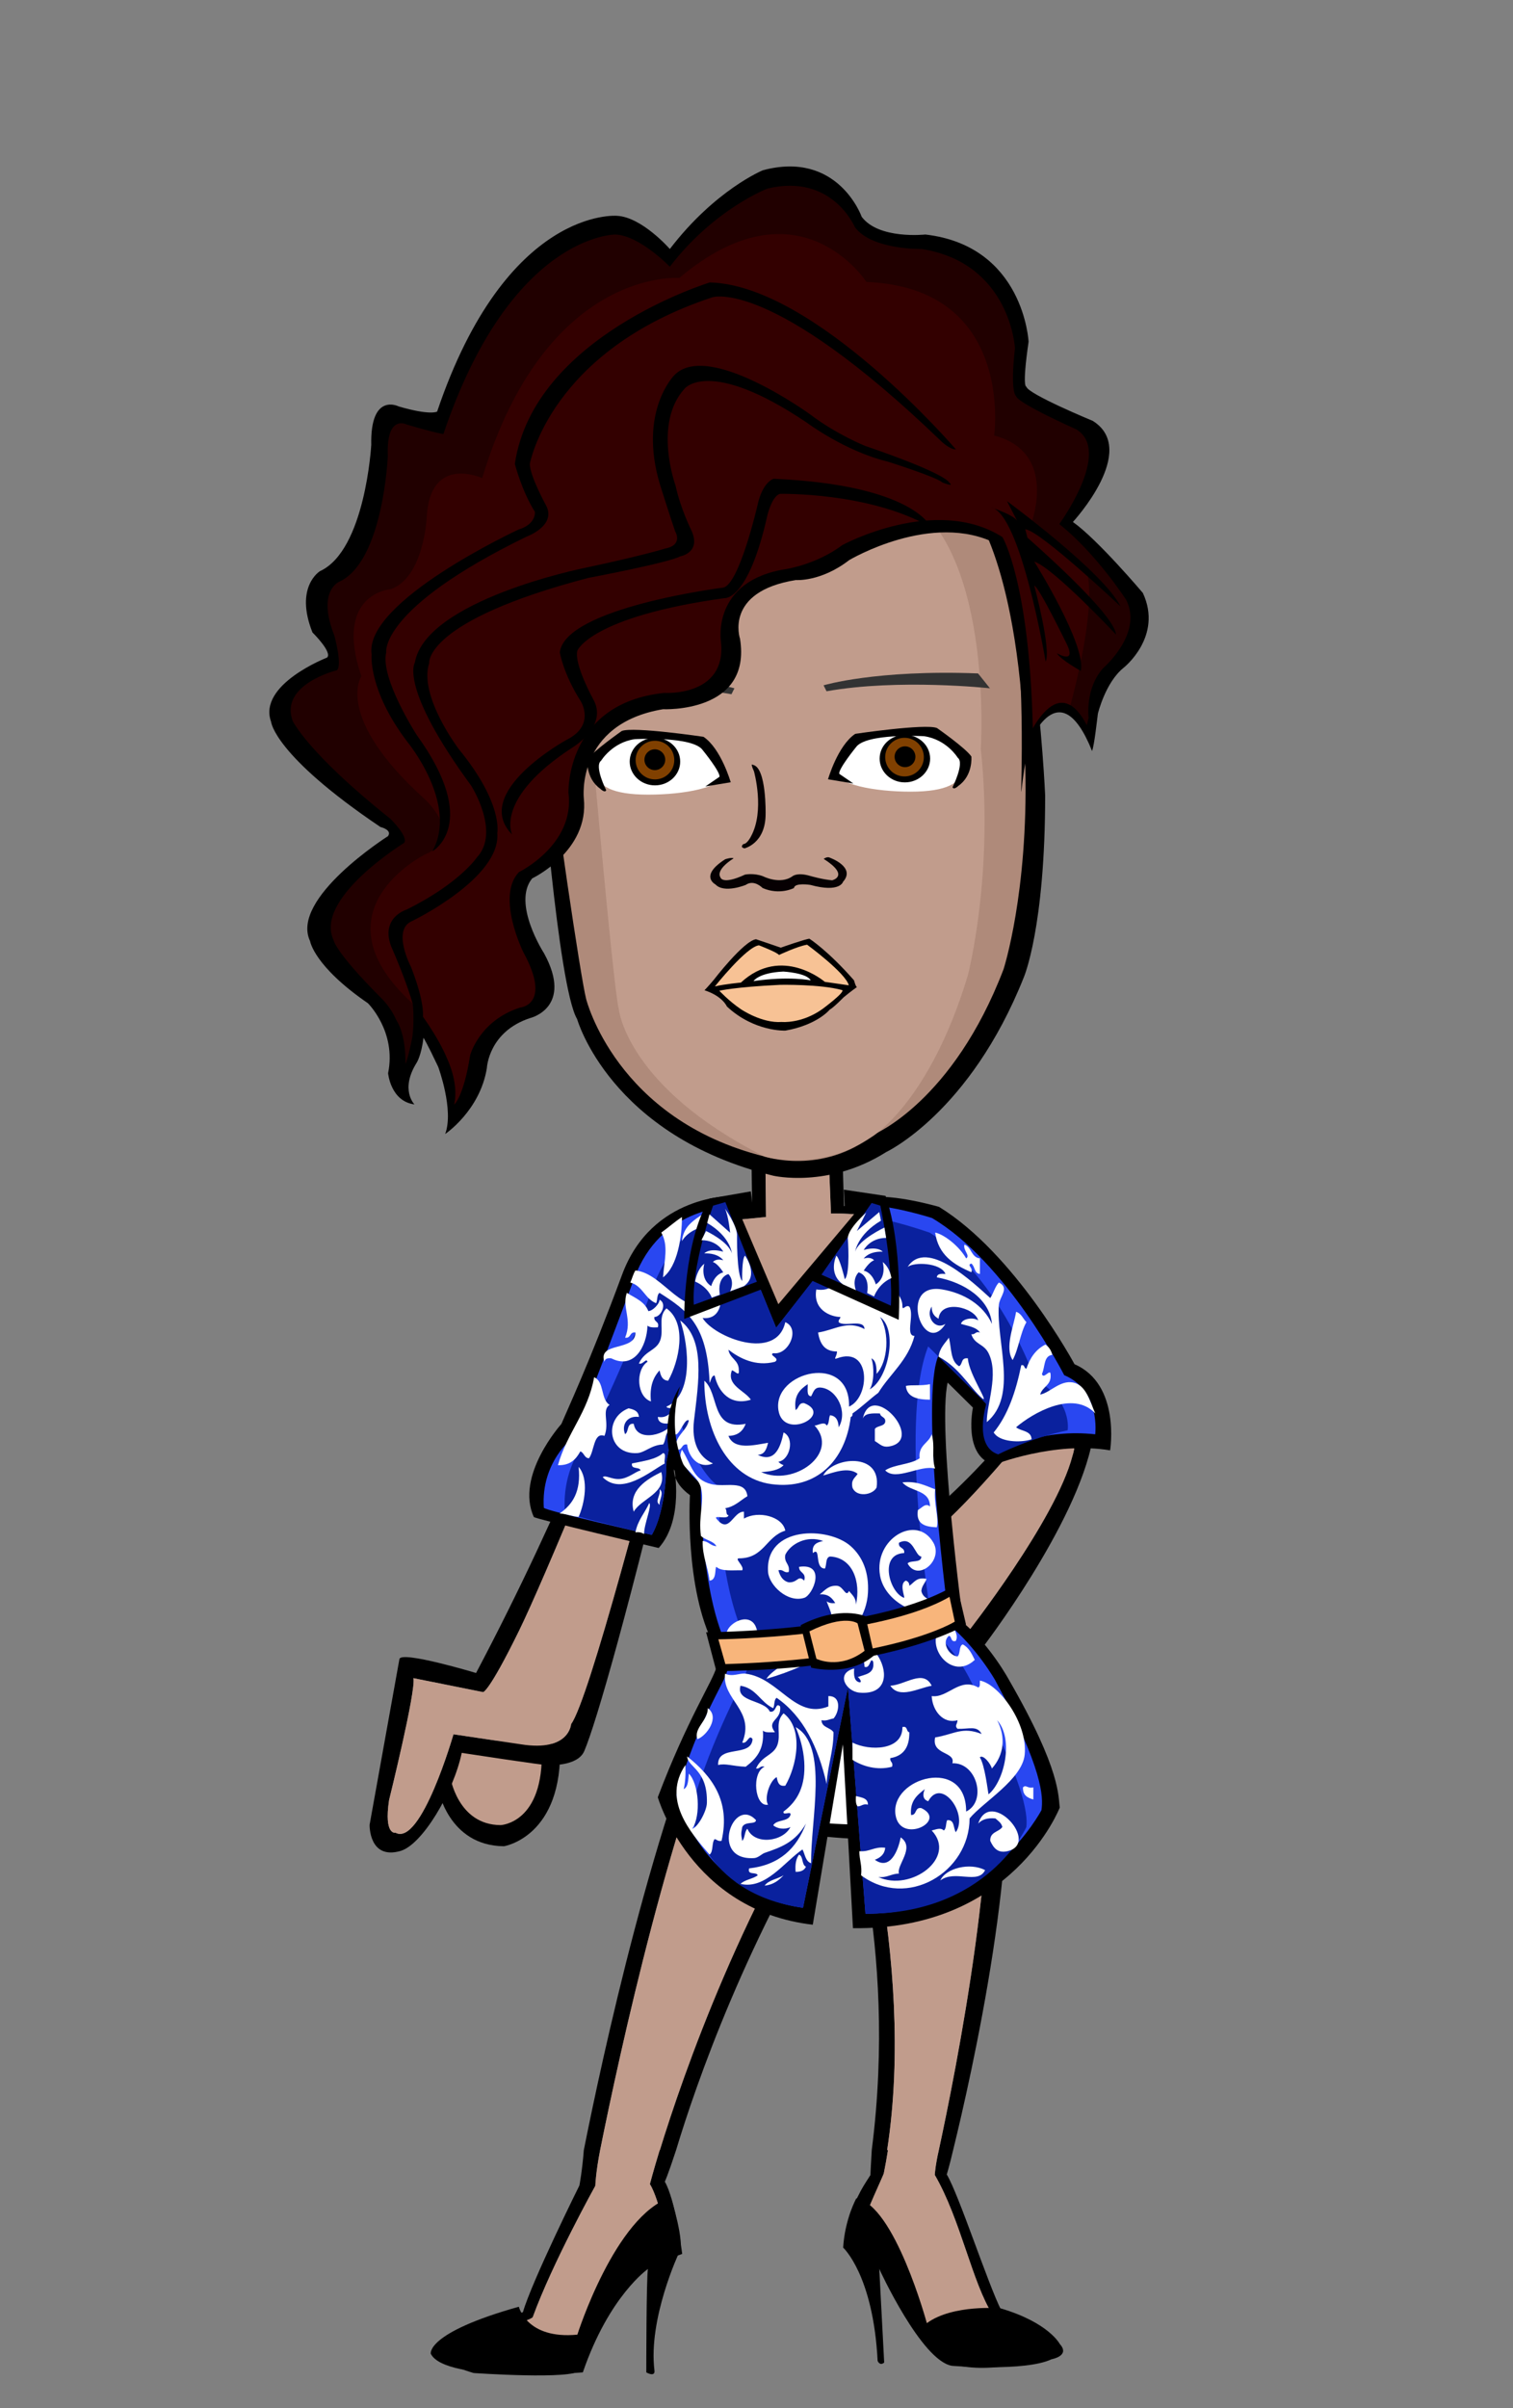 <?xml version="1.0" encoding="utf-8"?><!DOCTYPE svg PUBLIC "-//W3C//DTD SVG 1.1//EN" "http://www.w3.org/Graphics/SVG/1.1/DTD/svg11.dtd"><svg version="1.1" id="Layer_1" xmlns="http://www.w3.org/2000/svg" xmlns:xlink="http://www.w3.org/1999/xlink" x="0px" y="0px"  width="220px" height="350px" viewBox="0 0 220 350" enable-background="new 0 0 220 350" xml:space="preserve"><rect x="0" y="0" width="220" height="350" fill="#808080" stroke="none"/><g xmlns="http://www.w3.org/2000/svg" transform="translate(0, 60)" id="FullBodyTranslator"><g id='palm'><g id="palm">
	<path fill-rule="evenodd" clip-rule="evenodd" d="M66.57,192.689c0,0-1.69,5.681-2.87,7.291c0,0,1.46,8.289,9.579,8.35
		c0,0,8.671-1.35,8.141-14.83L66.57,192.689z"/>
	<path fill-rule="evenodd" clip-rule="evenodd" fill="#C19C8C" d="M67.71,192.32c0,0-1.33,4.57-2.26,5.869c0,0,1.06,7.051,7.35,7.07
		c0,0,6.33-0.24,5.97-11.06L67.71,192.32z"/>
</g></g><g id='held'></g><g id='body'><g id="FemaleBodyOK_naked_x28_nopalm_x29__x2B_High_heel_feet">
	<path fill="none" d="M122.542,199.416c-13.979,22.132-21.378,43.601-24.237,53.084h28.452
		C130.665,222.07,122.542,199.416,122.542,199.416z"/>
	<path fill="none" d="M145.689,149.51l-10.569-16.466c-1.276,3.154-2.117,4.661-2.117,4.661c-0.291,7.927,0.188,17.062,0.654,23.455
		C139.335,156.848,145.689,149.51,145.689,149.51z"/>
	<path d="M149.527,277.312c0,0-3.788-1.237-3.92-1.494c-1.989-3.939-6.168-16.836-7.941-19.782c0,0,0.4-1.293,0.923-3.535
		c2.653-10.828,10.368-44.872,7.073-62.194c0,0-1.099-4.13-4.309-10.188c0.477-0.186,0.954-0.373,1.467-0.599
		c0,0,13.76-17.869,16.039-30.26c0,0-10.279-17.556-19.834-26.366c-1.718-2.146-3.993-4.407-3.993-4.407
		c-5.07-4.051-12.32-3.201-12.32-3.201l-0.34-12.31l-13.17,0.671l0.17,11.969l-6.25,0.851c0,0-4.865,0.628-8.378,8.098l-0.145-0.003
		c0,0-0.151,0.475-0.446,1.353c-0.352,0.872-0.685,1.822-0.991,2.862l0.005,0.006c-3.06,8.711-11.033,29.953-23.946,54.369
		c0,0-10.861-3.271-11.141-2.03l-4.34,24.101c0,0-0.12,5.109,4.48,3.799c3.17-0.899,7.709-8.52,8.92-14.26
		c0,0,12.319,1.881,12.59,1.79c0.09-0.03,4.24,0.22,5.22-2.04c1.713-3.973,6.79-21.622,13.89-51.741
		c0.453,6.996,4.962,10.107,4.962,10.107c0.17,9.1,3.541,22.93,3.541,22.93c0.17,3.38-2.19,6.41-2.19,6.41
		C95.126,203.917,87.526,239.247,84.89,252.5c-0.229,3.012-0.639,5.13-0.639,5.13s-6.903,13.889-8.218,18.426
		c0,0-20.299,5.016-7.164,8.836c0,0,14.628,1.016,15.463-0.418c0.682-1.168,3.165-10.627,9.271-14.483
		c1.951-1.576,3.386-1.517,5.594-2.411c0,0-0.995-7.934-2.53-10.496c0,0,0.382-0.75,1.638-4.583
		c2.859-9.483,10.258-30.952,24.237-53.084c0,0,8.123,22.654,4.215,53.084c-0.079,1.183-0.194,3.625-0.194,3.625
		s-1.061,1.621-1.383,2.25c-1.514,2.959-1.805,3.375-2.055,6.375c0,0-0.688,2.914,5.445,3.903c0,0,4.486,9.882,6.927,13.134
		c1.792,2.389,7.762,3.224,14.688,1.254C150.186,283.041,155.637,280.972,149.527,277.312z M150.186,281.666
		c-3.105,1.074-9.246,1.911-12.061,0.119c-3.939-2.507-8.119-14.567-8.119-14.567c-6.049-0.238-4.697-3.582-4.697-3.582
		c0.553-1.984,3.148-7.505,3.198-7.746c0.23-1.123,0.428-2.255,0.609-3.39h-0.121c4.353-28.102-5.505-59.029-5.505-59.029
		c-15.254,22.277-24.166,48.046-27.541,59.029h-0.03c-0.949,3.116-1.419,4.926-1.419,4.926c1.486,2.464,2.549,8.624,2.549,8.624
		c-9.908,3.287-14.326,17.408-14.326,17.408c-21.254,1.193-15.283-2.148-15.283-2.148c1.91-1.912,9.848-4.037,10.028-4.539
		c2.866-7.879,9.095-19.084,9.095-19.084s0.062-1.918,0.7-5.187c2.772-13.808,10.506-49.531,20.128-70.26c0,0,2.83-4.641,1.67-7.61
		c0,0-2.36-14.18-2.531-22.93c0,0-8.1-3.54-5.739-16.181l-0.208-0.223l-1.172-1.254c-0.164,0.643-0.335,1.311-0.512,2.002
		c-4.603,17.992-13.305,51.143-15.858,54.535c0,0-0.229,4.07-7.29,2.939l-9.811-1.459c0,0-4.699,16.319-8.42,14.31
		c0,0-1.72,0.43-0.949-4.729c0,0,3.97-16.031,3.539-17.74l10.131,2.029c0,0,0.779,0.16,5.21-8.869
		c3.576-7.282,14.998-34.763,19.055-46.584c0.272-0.793,0.511-1.515,0.712-2.155c0.399-1.408,0.881-2.649,1.425-3.72
		c3.089-6.068,7.929-7.062,7.929-7.062l6.81-0.66l-0.12-11.63l9.11-0.25l0.46,11.38c0,0,7.179-0.277,11.586,2.159
		c1.011,0.559,1.876,1.26,2.475,2.141c0,0,1.859,1.8,3.086,3.516c0.717,0.732,1.422,1.484,2.114,2.251
		c9.281,10.275,16.239,23.063,16.239,23.063c-0.071,0.831-0.201,1.506-0.377,2.047c-2.449,9.423-15.323,25.773-15.323,25.773
		c-0.219,0.121-0.424,0.223-0.636,0.333c-1.504-2.595-3.357-5.445-5.642-8.427c0,0-0.213-2.024-0.476-5.235
		c4.463-2.409,14.354-14.491,14.354-14.491l-12.086-17.976l-1.385-2.061c-0.354,0.287-0.72,0.76-1.076,1.334
		c-1.316,2.122-2.504,5.552-2.504,5.552c-0.321,8.592,0.117,19.501,0.472,26.207c0.072,1.364,0.141,2.555,0.198,3.516
		c0.101,1.665,0.17,2.648,0.17,2.648c2.469,3.683,4.45,7.012,6.012,9.856c0.439,0.801,0.837,1.551,1.211,2.271
		c2.589,4.983,3.658,7.991,3.658,7.991c3.204,16.748-3.986,52.534-6.392,63.65c-0.524,2.286-0.587,3.603-0.587,3.603
		c3.758,6.459,5.43,15.654,8.413,20.311c0.396,0.619,4.657,2.148,4.657,2.148C151.857,281.108,150.186,281.666,150.186,281.666z
		 M133.003,137.705c0,0,0.841-1.507,2.117-4.661l10.569,16.466c0,0-6.354,7.338-12.032,11.65
		C133.191,154.768,132.712,145.632,133.003,137.705z"/>
	<path fill="#C19C8C" d="M133.877,164.001c0.263,3.211,0.476,5.235,0.476,5.235c2.284,2.981,4.138,5.832,5.642,8.427
		c0.212-0.11,0.417-0.212,0.636-0.333c0,0,12.874-16.351,15.323-25.773c0.176-0.541,0.306-1.216,0.377-2.047
		c0,0-6.958-12.788-16.239-23.063c-0.692-0.767-1.397-1.519-2.114-2.251c-1.227-1.716-3.086-3.516-3.086-3.516
		c-0.599-0.881-1.464-1.582-2.475-2.141c-4.407-2.437-11.586-2.159-11.586-2.159L120.37,105l-9.11,0.25l0.12,11.63l-6.81,0.66
		c0,0-4.84,0.993-7.929,7.062c-0.544,1.07-1.025,2.312-1.425,3.72c-0.201,0.641-0.439,1.362-0.712,2.155
		c-4.057,11.821-15.479,39.302-19.055,46.584c-4.431,9.029-5.21,8.869-5.21,8.869L60.109,183.9c0.431,1.709-3.539,17.74-3.539,17.74
		c-0.771,5.159,0.949,4.729,0.949,4.729c3.721,2.01,8.42-14.31,8.42-14.31l9.811,1.459c7.061,1.131,7.29-2.939,7.29-2.939
		c2.554-3.393,11.256-36.543,15.858-54.535c0.177-0.691,0.348-1.359,0.512-2.002l1.172,1.254l0.208,0.223
		c-2.36,12.641,5.739,16.181,5.739,16.181c0.171,8.75,2.531,22.93,2.531,22.93c1.16,2.97-1.67,7.61-1.67,7.61
		c-9.622,20.729-17.355,56.452-20.128,70.26c-0.639,3.269-0.7,5.187-0.7,5.187s-6.229,11.205-9.095,19.084
		c-0.181,0.502-8.118,2.627-10.028,4.539c0,0-5.971,3.342,15.283,2.148c0,0,4.418-14.121,14.326-17.408c0,0-1.062-6.16-2.549-8.624
		c0,0,0.47-1.81,1.419-4.926h0.03c3.375-10.983,12.287-36.752,27.541-59.029c0,0,9.857,30.928,5.505,59.029h0.121
		c-0.182,1.135-0.379,2.267-0.609,3.39c-0.05,0.241-2.646,5.762-3.198,7.746c0,0-1.352,3.344,4.697,3.582
		c0,0,4.18,12.061,8.119,14.567c2.814,1.792,8.955,0.955,12.061-0.119c0,0,1.672-0.558-1.193-3.104c0,0-4.262-1.529-4.657-2.148
		c-2.983-4.656-4.655-13.852-8.413-20.311c0,0,0.062-1.316,0.587-3.603c2.405-11.116,9.596-46.902,6.392-63.65
		c0,0-1.069-3.008-3.658-7.991c-0.374-0.721-0.771-1.471-1.211-2.271c-1.562-2.845-3.543-6.174-6.012-9.856
		c0,0-0.069-0.983-0.17-2.648c-0.058-0.961-0.126-2.151-0.198-3.516c-0.354-6.706-0.793-17.615-0.472-26.207
		c0,0,1.188-3.43,2.504-5.552c0.356-0.574,0.722-1.047,1.076-1.334l1.385,2.061l12.086,17.976
		C148.23,149.51,138.34,161.592,133.877,164.001z"/>
</g></g><g id='underwear'><g id="Underwear_default">
	<path fill="#EEEEEC" stroke="#000000" d="M105.417,183.496c0,0,12.452,0.863,16.935,0.71c6.398,0.014,19.088-2.3,19.088-2.3
		l1.151,2.089l-18.485,13.107l-3.193,0.168l-16.025-11.884L105.417,183.496z"/>
	<polygon fill="#FCAF3E" points="118.183,186.236 118.993,188.782 117.329,190.713 120.032,190.939 121.544,193.212 
		122.403,190.802 125.003,190.276 122.831,188.563 122.927,185.966 120.724,187.316 	"/>
	<polygon fill="#FCAF3E" points="129.286,186.233 129.784,187.796 128.763,188.98 130.422,189.12 131.35,190.515 131.877,189.035 
		133.473,188.713 132.14,187.661 132.198,186.067 130.846,186.896 	"/>
	<polygon fill="#FCAF3E" points="133.817,184.562 134.195,185.75 133.419,186.651 134.681,186.758 135.386,187.817 135.787,186.692 
		137,186.447 135.987,185.647 136.031,184.437 135.003,185.066 	"/>
	<polygon fill="#FCAF3E" points="124.919,185.511 125.242,186.525 124.579,187.295 125.656,187.386 126.259,188.291 126.602,187.33 
		127.638,187.121 126.772,186.438 126.811,185.403 125.932,185.941 	"/>
	<polygon fill="#FCAF3E" points="118.411,192.552 118.645,193.285 118.166,193.841 118.944,193.906 119.379,194.56 119.627,193.866 
		120.375,193.715 119.75,193.222 119.777,192.475 119.143,192.863 	"/>
	<polygon fill="#FCAF3E" points="125.249,191.509 125.482,192.242 125.004,192.798 125.782,192.863 126.217,193.517 
		126.465,192.823 127.213,192.672 126.588,192.179 126.615,191.432 125.98,191.82 	"/>
	<polygon fill="#FCAF3E" points="114.4,187.648 114.641,188.401 114.148,188.972 114.947,189.038 115.395,189.71 115.648,188.997 
		116.416,188.843 115.773,188.336 115.802,187.568 115.151,187.969 	"/>
	<polygon fill="#FCAF3E" points="137.252,183.445 137.492,184.198 137,184.769 137.799,184.835 138.246,185.507 138.5,184.794 
		139.268,184.64 138.625,184.133 138.653,183.365 138.003,183.766 	"/>
	<polygon fill="#FCAF3E" points="110.188,185.193 110.548,186.323 109.81,187.18 111.01,187.281 111.681,188.29 112.062,187.219 
		113.216,186.986 112.251,186.226 112.294,185.073 111.316,185.674 	"/>
	<path fill-rule="evenodd" clip-rule="evenodd" fill="#EEEEEC" stroke="#000000" d="M116.61,142.375
		c-9.392-9.75-16.756-0.182-16.756-0.182c-0.729,6.207,2.192,8.116,4.702,10.14l27.693-3c0.444-4.657,0-7.499,0-7.499
		C124.479,130.375,116.61,142.375,116.61,142.375z"/>
	<polygon fill="#FCAF3E" points="108.947,141.813 109.758,144.359 108.094,146.29 110.797,146.517 112.309,148.789 113.168,146.379 
		115.768,145.854 113.596,144.141 113.691,141.543 111.488,142.894 	"/>
	<polygon fill="#FCAF3E" points="121.955,144.178 122.506,145.906 121.376,147.217 123.211,147.371 124.237,148.914 
		124.821,147.277 126.586,146.921 125.111,145.758 125.176,143.994 123.68,144.912 	"/>
	<polygon fill="#FCAF3E" points="127.73,143.128 128.108,144.315 127.332,145.217 128.594,145.323 129.299,146.383 129.7,145.258 
		130.913,145.013 129.9,144.213 129.944,143.002 128.916,143.632 	"/>
	<polygon fill="#FCAF3E" points="117.491,144.151 117.814,145.166 117.151,145.936 118.229,146.026 118.831,146.932 
		119.174,145.971 120.21,145.762 119.345,145.078 119.383,144.044 118.504,144.582 	"/>
	<polygon fill="#FCAF3E" points="107.532,148.031 107.851,149.032 107.197,149.791 108.26,149.88 108.853,150.771 109.191,149.825 
		110.212,149.619 109.359,148.945 109.396,147.926 108.53,148.457 	"/>
	<polygon fill="#FCAF3E" points="116.805,148.384 117.038,149.117 116.56,149.673 117.338,149.738 117.772,150.392 118.021,149.698 
		118.769,149.547 118.144,149.054 118.171,148.307 117.536,148.695 	"/>
	<polygon fill="#FCAF3E" points="126.354,139.507 126.587,140.24 126.108,140.796 126.887,140.861 127.321,141.515 127.569,140.821 
		128.317,140.67 127.692,140.177 127.72,139.43 127.085,139.818 	"/>
	<polygon fill="#FCAF3E" points="104.023,145.633 104.264,146.387 103.771,146.957 104.57,147.023 105.018,147.695 105.271,146.982 
		106.039,146.828 105.396,146.32 105.425,145.553 104.774,145.953 	"/>
	<polygon fill="#FCAF3E" points="121.628,139.481 121.868,140.234 121.376,140.805 122.175,140.871 122.622,141.543 122.876,140.83 
		123.644,140.676 123.001,140.169 123.029,139.401 122.379,139.802 	"/>
	<polygon fill="#FCAF3E" points="102.387,141.189 102.824,142.565 101.926,143.607 103.387,143.732 104.204,144.96 104.669,143.656 
		106.073,143.373 104.898,142.446 104.951,141.043 103.76,141.774 	"/>
</g></g><g id='socks'></g><g id='shoes'><g>
		<line fill-rule="evenodd" clip-rule="evenodd" fill="#006600" x1="132.267" y1="262.034" x2="132.269" y2="262.034"/>
	</g>
	<path fill-rule="evenodd" clip-rule="evenodd" d="M75.443,275.258c0,0,1.114,4.771,8.51,4.057c0,0,5.487-17.338,13.6-19.962
		c0,0,2.146,6.84,1.192,8.033c0,0-4.533,9.621-3.579,17.177c0,0,0.16,0.955-1.192,0.238c0,0,0-13.598,0.238-15.03
		c0,0-5.647,3.896-9.464,15.03c0,0-19.96,1.592-22.106-2.703C62.642,282.098,61.845,279.074,75.443,275.258z"/>
	<path fill-rule="evenodd" clip-rule="evenodd" d="M145.505,275.496c0,0-6.919-0.637-10.737,2.148c0,0-4.691-17.257-10.257-18.132
		c0,0-1.671,3.021-1.909,7.157c0,0,4.373,3.977,5.01,16.461c0,0,0.317,0.795,0.954,0.239l-0.715-13.6c0,0,6.124,13.36,10.576,14.077
		c0,0,10.656,0.874,14.474-0.955c0,0,2.784-0.478,1.192-2.227C154.093,280.666,152.502,277.564,145.505,275.496z"/></g><g id='bottom'></g><g id='top'><path fill-rule="evenodd" clip-rule="evenodd" fill="#308330" d="M119.542,153.925c0,0-7.529-2.11-10.04-1.582
		c0,0-7.132,0.197-7.925,0c0,0,1.652,2.374,6.34,1.582C107.917,153.925,118.881,153.596,119.542,153.925z"/>
	<polygon fill-rule="evenodd" clip-rule="evenodd" fill="#F3DCAA" points="127.628,177.742 125.498,178.348 128.999,181.946 
		129.218,179.111 	"/>
	<path fill-rule="evenodd" clip-rule="evenodd" d="M106.297,182.812c0,0-9.012,19.009-8.631,19.143
		c0.381,0.132,39.353,14.259,53.57-3.962c0,0-6.219-15.576-13.203-20.99c0,0-27.42,4.094-31.989,3.433L106.297,182.812z"/>
	<path fill-rule="evenodd" clip-rule="evenodd" fill="#FFFFFF" d="M107.693,182.945c0,0-8.633,18.219-8.252,18.35
		c0.383,0.131,36.145,10.887,50.145-3.947c0,0-4.824-13.874-11.806-19.288c0,0-24.88,3.433-29.453,2.772L107.693,182.945z"/>
	<path fill-rule="evenodd" clip-rule="evenodd" d="M124.026,220.237c23.203,0.333,30.074-17.54,30.074-17.54
		c-0.256-1.544,0.268-5.268-7.371-18.516c0,0-2.687-5.003-6.679-8.348c0,0-3.78-28.325-2.253-34.887l3.674,3.632
		c0,0-1.504,7.136,3.086,8.304c0,0,8.725-3.464,16.861-2.087c0,0,1.569-9.603-5.176-12.52c0,0-8.62-16.064-19.697-22.868
		c0,0-6.756-1.982-10.321-1.34l-13.048,15.487l-6.685-15.73c0,0-11.698-0.289-16.035,11.436
		c-4.709,12.735-8.149,20.066-8.828,21.696c0,0-6.761,7.511-4.006,13.521c0.12,0.262,18.152,4.507,18.152,4.507
		c3.736-4.144,2.254-11.642,2.254-11.642s-0.458,1.96,2.296,3.963c0,0-0.824,13.548,3.506,21.869c0,0,0.84,1.198,0.332,3.169
		c-0.508,1.973-4.256,7.598-8.514,18.864c0,0,4.711,16.471,22.536,18.528l4.381-26.208L124.026,220.237z"/>
	<path fill-rule="evenodd" clip-rule="evenodd" fill="#2947F1" d="M125.844,218.135c17.698,0.126,25.592-15.051,25.592-15.051
		c0.271-1.901,0.254-5.917-6.747-18.91c0,0-2.632-4.632-6.622-7.975c0,0-4.497-33.358-1.528-39.363l6.876,7.204
		c0,0-0.593,5.231,3.055,6.432c0,0,5.101-2.846,12.78-2.013c0,0,0.833-6.342-4.508-8.596c0,0-8.387-16.441-19.222-22.835
		c0,0-5.093-1.63-8.656-1.802l-14.006,17.752l-7.128-17.495c0,0-9.679,0-13.497,10.291c-4.933,13.285-8.234,21.526-8.914,23.153
		c0,0-4.694,3.538-4.243,10.206c0.027,0.395,15.704,3.945,15.704,3.945c2.205-3.86,2.12-10.633,2.12-10.633l0.934-4.804
		c0,0,0.427,5.316,4.075,7.976c0,0-0.256,15.864,4.072,24.182c0,0,0.256,1.115-0.251,3.088c-0.512,1.973-3.992,6.69-7.388,18.01
		c0,0,3.438,14.277,18.422,16.378l6.534-32.071L125.844,218.135z"/>
	<path fill-rule="evenodd" clip-rule="evenodd" fill="#0A219E" d="M125.844,218.135c17.698,0.126,23.389-12.587,23.389-12.587
		c0.271-1.901-0.508-7.039-7.511-20.031c0,0-2.021-5.043-6.01-8.389c0,0-5.259-29.921-0.751-41.438l8.453,8.35
		c0,0-1.921,6.14,1.729,7.341c0,0,4.508-2.338,10.099-3.504c0,0,0.758-4.344-4.757-7.429c0,0-5.003-14.682-15.274-21.283
		c0,0-6.199-2.209-9.764-2.38l-12.59,16.193l-6.816-16.568c0,0-7.323,0.476-11.142,10.767c-4.931,13.285-8.837,20.404-9.515,22.034
		c0,0-3.706,3.848-3.254,10.516c0.025,0.396,12.648,3.353,12.648,3.353c2.205-3.86,2.12-10.633,2.12-10.633l1.38-7.742
		c0,0,2.483,8.608,6.134,11.267c0,0-0.072,14.468,4.257,22.785c0,0,0.509,1.782,0,3.756c-0.507,1.974-4.867,9.212-8.263,20.531
		c0,0,1.373,12.132,16.356,14.232l6.534-32.071L125.844,218.135z"/>
	<g>
		<path fill-rule="evenodd" clip-rule="evenodd" fill="#FFFFFF" d="M99.161,116.883c0.007,2.85-0.648,7.199-2.755,8.767
			c0.188-2.479,0.831-4.577-0.25-6.512C97.183,118.413,98.094,117.572,99.161,116.883z"/>
		<path fill-rule="evenodd" clip-rule="evenodd" fill="#FFFFFF" d="M135.975,119.138c1.437,0.317,3.578,2.098,4.51,3.757
			c0.648-0.425-0.486-1.164-0.25-2.003c1.053,0.363,0.975,1.862,2.253,2.003v2.254c-0.854-0.065-0.709-1.129-1.252-1.503
			c-0.736,0.213,0.325,0.632,0,1.253C138.654,123.803,136.428,122.359,135.975,119.138z"/>
		<path fill-rule="evenodd" clip-rule="evenodd" fill="#FFFFFF" d="M108.428,122.645c1.046,0.722,0.721,2.401,0.25,3.506
			C107.621,125.441,108.74,124.097,108.428,122.645z"/>
		<path fill-rule="evenodd" clip-rule="evenodd" fill="#FFFFFF" d="M144.24,132.412c-0.327-3.599-3.988-6.029-8.015-6.763
			c0.037-0.548,0.631-0.538,1.252-0.501c-0.677-1.65-4.629-1.763-5.509-1.001c2.764-4.305,9.694,2.429,12.021,4.507
			c0.474-0.694,0.684-1.653,1.253-2.254c1.619,0.778,0.093,2.048,0,3.255c-0.419,5.396,2.836,13.191-1.754,17.031
			c-0.042-2.571,1.787-6.957,0.251-10.018c-0.709-1.409-2.001-1.204-2.504-2.755c0.604,0.103,0.543-0.458,1.252-0.25
			c-0.53-0.806-1.739-0.932-2.754-1.252c0.188-0.779,1.81-1.012,2.503-0.5c-0.5-1.926-5.475-3.132-5.761-0.251
			c-0.598-0.321-1.02-0.818-1.001-1.756c-0.919,1.41,0.488,3.477,2.003,2.507c-3.189,5.004-6.994-6.084-0.501-5.01
			C140.119,127.923,142.967,129.629,144.24,132.412z"/>
		<path fill-rule="evenodd" clip-rule="evenodd" fill="#FFFFFF" d="M102.166,123.897c0.409,1.008,0.261,2.575,1.001,3.254
			c0.338-0.245,0.501-0.669,0.751-1.001c1.32,1.14,1.562,5.784-1.758,5.408c1.66,2.795,10.734,6.38,12.025,0.604
			c2.252,0.951,0.456,4.857-1.753,4.507c-0.716,0.31,1.091,0.729,0.251,1.252c-2.809,0.729-5.157-0.511-6.763-1.753
			c0.188,1.316,1.542,1.465,1.506,3.005c0.115,1.026-0.632-0.009-1.003,0c-0.833,2.173,1.9,2.938,2.755,4.259
			c-3.005,0.934-4.742-1.164-5.261-3.508c-0.599-0.098-0.706,1.723-0.751,0.751c-0.38-8.115-3.174-10.181-7.262-12.771
			c-0.415,0.252-0.272,1.063-0.501,1.501c-1.629-0.623-1.962-2.544-3.758-3.004c0.275-0.561,0.416-1.255,0.751-1.753
			c4.227,0.4,7.139,7.538,11.271,4.007c-0.544-1.293-1.608-2.063-2.504-3.005C101.262,124.828,101.897,124.545,102.166,123.897z"/>
		<path fill-rule="evenodd" clip-rule="evenodd" fill="#FFFFFF" d="M91.146,127.903c1.185,0.736,2.598,1.264,3.128,2.653
			c0.638-0.03,1.601-1.014,1.632-1.653c1.13,0.55,0.226,2.497-0.751,2.508c-0.123,0.788,0.766,0.565,0.501,1.502
			c-0.618,0.032-1.207,0.037-1.505-0.25c-0.106,3.084-1.993,6.42-5.258,4.757c-0.571-0.07-0.941,0.06-1.002,0.501
			c-1.046-2.968,4.552-1.455,4.507-4.257c-0.887-0.136-0.616,0.886-1.502,0.751C91.984,131.769,90.388,130.006,91.146,127.903z"/>
		<path fill-rule="evenodd" clip-rule="evenodd" fill="#FFFFFF" d="M96.907,130.155c3.088,2.198,1.812,7.73,0.25,10.52
			c-0.861-0.059-1.092-0.743-1.252-1.502c-0.926,0.996-1.472,2.371-1.254,4.51c-2.072-0.684-2.279-4.562-0.501-5.762
			c-0.173-0.626-0.666,0.466-1.252,0.25c0.959-2.126,2.956-1.787,3.258-4.007C96.359,132.668,95.783,131.258,96.907,130.155z"/>
		<path fill-rule="evenodd" clip-rule="evenodd" fill="#FFFFFF" d="M147.746,130.656c0.771,0.234,1.001,1.005,1.502,1.506
			c-0.909,1.595-1.122,3.886-2.003,5.508C146.043,135.872,147.453,132.604,147.746,130.656z"/>
		<path fill-rule="evenodd" clip-rule="evenodd" fill="#FFFFFF" d="M98.91,131.912c3.688,2.855,2.665,8.938,2.003,14.523
			c-0.37,3.124,0.632,5.324,2.755,6.261c-2.044,0.874-3.57-0.932-3.757-2.755c-0.886-0.135-0.615,0.887-1.502,0.751
			c-0.581-1.859,1.417-2.56,1.752-4.257c-0.557-0.294-1.128,1.535-1.752,2.004c-0.812,0.31-0.192-0.812-1.001-0.501
			c-0.761,0.241-0.546,1.457-1.002,2.003c-1.66,0.042-2.631,1.189-3.759,1.252c-4.294,0.242-4.909-5.093-1.252-6.51
			c0.759,0.16,1.446,0.392,1.503,1.252c-1.748-0.24-2.559,1.202-2.003,2.504c0.566-0.354,0.206-1.631,1.252-1.503
			c0.488,2.873,4.985,1.51,5.762-0.25c-0.813,0.365-2.234,0.367-2.254-0.751c1.393,0.226,1.7-0.636,2.504-1.001
			c-0.065-0.521-1.102-0.071-1.252-0.501C100.708,142.851,100.287,135.995,98.91,131.912z"/>
		<path fill-rule="evenodd" clip-rule="evenodd" fill="#FFFFFF" d="M137.979,134.415c0.395,1.61,0.216,3.423,1.488,4.154
			c0.567-0.354,0.221-1.276,1.269-1.149c0.097,2.323,3.673,7.392,1.752,5.511c-1.768-1.732-3.112-4.186-6.012-5.76
			C136.631,135.905,137.399,135.254,137.979,134.415z"/>
		<path fill-rule="evenodd" clip-rule="evenodd" fill="#FFFFFF" d="M152.005,135.417c0.503,0.33,0.846,0.821,1.002,1.503
			c-1.287,0.132-1.03,1.808-1.503,2.754c0.198,0.883,1.177-0.76,1.252,0c0.195,1.699-1.196,1.811-1.502,3.007
			c1.387-0.243,2.877-2.11,4.757-1.755c1.93,0.365,2.446,2.733,3.256,4.51c-3.243-3.494-9.165-0.021-11.521,2.002
			c0.728,0.605,2.21,0.461,2.253,1.753c-1.633,0.533-4.703,0.407-5.509-1.002c2.071-2.519,3.225-5.956,4.007-9.767
			c0.555-0.139,0.358,0.478,0.751,0.501C149.759,137.345,150.621,136.117,152.005,135.417z"/>
		<path fill-rule="evenodd" clip-rule="evenodd" fill="#FFFFFF" d="M86.389,140.175c1.507,0.58,0.932,3.241,2.254,4.009
			c-1.207,0.78,0.02,2.636-0.752,4.506c-1.603-0.59-1.462,2.251-2.253,3.256c-0.706-0.046-0.687-0.816-1.253-1.002
			c-0.625,1.129-1.448,2.058-3.257,2.003C82.44,148.249,85.489,145.287,86.389,140.175z"/>
		<path fill-rule="evenodd" clip-rule="evenodd" fill="#FFFFFF" d="M135.224,141.176v2.256c-1.812-0.022-3.342-0.333-3.506-2.005
			C132.588,141.238,133.895,141.45,135.224,141.176z"/>
		<path fill-rule="evenodd" clip-rule="evenodd" fill="#FFFFFF" d="M127.209,149.44v-1.753c0.327-0.508,1.327-0.342,1.505-1.001
			c0.117-0.786-0.677-0.66-0.753-1.251c-1.126-0.043-2.227-0.059-2.506,0.75c1.235-5.663,8.994,2.942,4.009,4.007
			C128.328,150.436,128.055,149.947,127.209,149.44z"/>
		<path fill-rule="evenodd" clip-rule="evenodd" fill="#FFFFFF" d="M135.475,148.439c0.523,1.848-0.07,3.263,0.5,5.01
			c-2.118-0.63-5.704,1.889-7.263,0.251c1.366-0.889,3.682-0.827,5.01-1.755C133.506,149.977,135.071,149.789,135.475,148.439z"/>
		<path fill-rule="evenodd" clip-rule="evenodd" fill="#FFFFFF" d="M104.168,160.711c1.873,2.396,2.422-1.082,4.009-1.002v1.002
			c2.081-1.207,5.619-0.315,6.009,1.753c-2.819,0.854-3.072,4.045-6.767,4.024c-0.646,0.06,0.852,1.166,0.509,1.736
			c-1.393-0.026-3.039,0.198-3.76-0.501c-0.268,0.179,0.091,1.95-1.001,2.003c-0.226-2.027-1.039-3.468-1.001-5.759
			c0.884,0.033,1.119,0.716,2.002,0.752c-0.447-0.804-1.647-0.856-2.253-1.506c-0.385-2.921,0.54-5.037,0-7.011
			c-0.616-2.25-3.843-3.123-2.754-5.511c1.412,2.219,1.583,4.353,4.257,5.01c2.08,0.512,4.968-0.708,5.26,1.754
			c-1.054,0.616-1.818,1.521-3.258,1.752c0.348,0.153,0.038,0.964,0.501,1.002C105.889,160.929,103.728,160.145,104.168,160.711z"/>
		<path fill-rule="evenodd" clip-rule="evenodd" fill="#FFFFFF" d="M96.406,151.193c0.555,0.033,0.104,1.064,0.25,1.503
			c-2.11,1.142-6.251,4.76-9.016,2.004c0.386-0.398,1.26,0.357,2.504,0.251c1.232-0.107,2.206-1.031,3.004-1.251
			c-0.18-0.571-1.426-0.075-1.252-1.004C93.545,152.343,95.343,152.136,96.406,151.193z"/>
		<path fill-rule="evenodd" clip-rule="evenodd" fill="#FFFFFF" d="M84.133,153.197c1.521,1.732,0.876,5.315,0,7.263
			c-1.015-0.069-1.74-0.431-2.755-0.501C83.259,158.667,84.521,156.758,84.133,153.197z"/>
		<path fill-rule="evenodd" clip-rule="evenodd" fill="#FFFFFF" d="M124.705,154.201c-1.348-1.083-3.628-0.146-5.007,0.25
			c1.419-2.744,8.527-3.433,7.762,1.752c-0.604,1.138-2.969,1.425-3.506,0C123.698,155.029,124.367,154.779,124.705,154.201z"/>
		<path fill-rule="evenodd" clip-rule="evenodd" fill="#FFFFFF" d="M96.156,153.95c0.846,3.103-2.885,3.791-4.009,5.759
			C91.286,156.592,94.09,154.974,96.156,153.95z"/>
		<path fill-rule="evenodd" clip-rule="evenodd" fill="#FFFFFF" d="M131.217,155.452c2.151-0.232,3.347,0.493,4.758,1.001
			c-0.23,2.031,0.601,4.183,0.238,5.527c-1.678-0.075-3.075-0.436-2.741-2.521c0.53-0.251,1.116-1.11,1.752-0.501
			C135.224,156.453,132.332,156.84,131.217,155.452z"/>
		<path fill-rule="evenodd" clip-rule="evenodd" fill="#FFFFFF" d="M95.905,156.453c0.719,0.497-0.087,1.563,0,2.255
			C95.138,158.164,96.146,157.298,95.905,156.453z"/>
		<path fill-rule="evenodd" clip-rule="evenodd" fill="#FFFFFF" d="M131.969,167.224c0.479-0.524,2-0.002,2.003-1.002
			c-0.932-0.027-1.177-3.082-3.255-2.003c-0.136,0.886,0.887,0.614,0.751,1.502c-3.73,0.151-2.126,5.799,0,6.51
			c0.138-0.131-0.764-2.061,0.25-2.504c0.309,0.111,0.514,0.32,0.501,0.751c0.715-0.452,1.023-1.313,2.504-1.001
			c-0.207,0.626-0.686,0.984-0.751,1.754c0.218,1.224,1.883,1.691,3.005,1.251c0.098,0.653,0.13,1.374,0.501,1.753
			c-3.898,1.148-8.842-1.405-9.517-5.259c-0.934-5.33,5.34-9.014,7.764-4.757C137.196,166.8,133.435,169.955,131.969,167.224z"/>
		<path fill-rule="evenodd" clip-rule="evenodd" fill="#FFFFFF" d="M111.433,184.002c1.526-2.251,5.736-2.684,4.006-6.761
			c1.35,0.235,2.353,0.818,2.756,2.003c0.864-0.638,0.555-2.451,1.253-3.255c0.88-0.467,0.824,0.19,1.502,0.501
			c0.258-1.763-0.37-2.637-0.75-3.759c0.289,0.211,0.67,0.331,1.251,0.251c-0.464-0.707-0.985-1.354-2.253-1.253
			c0.831-0.698,1.337-1.324,2.503-1.252c0.947,0.061,1.28,1.759,1.753,0.753c0.433,0.569,1.036,0.969,1.002,2.002
			c0.755-3.343-0.486-6.857-3.756-7.011c-0.701,0.133-0.464,1.207-0.751,1.752c-1.59-0.01-0.529-3.262-1.754-2.253
			c-0.172-1.257,0.602-1.569,1.504-1.753c-2.385-0.877-4.756,0.418-5.513,2.004c-0.215,1.216,0.719,1.284,0.501,2.503
			c-0.766,0.182-0.735-0.433-1.502-0.25c0.24,0.846,0.631,1.541,1.502,1.752c1.36,0.063,1.333-1.148,2.254-0.25
			c0.331-1.247-0.769-1.063-0.75-2.003c4.029-0.601,2.021,4.109,0.75,4.507c-2.441,0.767-5.122-1.861-5.258-3.756
			c-0.476-6.719,8.756-6.662,12.021-3.755c1.746,1.555,2.664,3.809,2.503,6.761C125.862,177.939,118.476,181.955,111.433,184.002z"
			/>
		<path fill-rule="evenodd" clip-rule="evenodd" fill="#FFFFFF" d="M105.671,181.748c-0.091-1.76,1.771-1.57,2.006-3.004
			c-5.629-0.483,2.163-6.693,2.503-1.002C110.328,180.212,108.337,181.103,105.671,181.748z"/>
		<path fill-rule="evenodd" clip-rule="evenodd" fill="#FFFFFF" d="M137.728,175.739c0.748,0.502,1.765,1.792,1.251,2.754
			c-0.802,0.22-0.518-0.651-1-0.751c-1.132,0.956-0.008,2.899,1.251,3.004c0.449-0.387,0.169-1.502,0.754-1.752
			c0.895,0.44,1.307,1.362,1.753,2.253C138.025,184.726,133.571,178.095,137.728,175.739z"/>
		<path fill-rule="evenodd" clip-rule="evenodd" fill="#FFFFFF" d="M124.204,182.499c-0.088,1.008,0.006,1.833,0.752,2.003
			c0.508,0.078-0.051-0.724-0.251-0.75c1.085-0.419,2.546-0.459,2.253-2.255c-0.463-0.765-0.373,1.104-1.252,0.751
			c-0.055-2.823-3.029-2.62-5.007-1.753c5.23-7.16,12.174,6.22,4.257,5.51C123.013,185.832,121.452,183.216,124.204,182.499z"/>
		<path fill-rule="evenodd" clip-rule="evenodd" fill="#FFFFFF" d="M105.42,183.251c1.175,0.506,2.068-0.12,3.008,0
			c4.895,0.633,7.183,6.699,12.021,4.76v-1.503c1.965-0.04,1.577,2.354,0.75,3.255c-0.589,0.081-0.941,0.396-1.752,0.251
			c0.052,1.113,1.307,1.028,1.752,1.753c-0.005,2.832-0.868,4.809-1,7.514c-1.237-5.358-3.376-9.814-7.266-12.522
			c-0.415,0.254-0.271,1.062-0.501,1.504c-1.844-0.828-2.449-2.893-4.756-3.259c-0.724,2.396,3.479,2.026,4.256,3.759
			c1.019,0.235,0.771-1.456,1.502-0.751c0.261,2.061-2.083,1.973-0.751,3.756c-0.666-0.002-1.43,0.094-1.752-0.251
			c0.232,2.822-1.037,4.139-2.504,5.259c-1.901-0.071-2.923-0.529-4.009-0.251c-0.123-3.044,4.817-1.027,5.01-3.756
			c-0.53-0.831-0.728,0.751-1.501,0.5C109.86,188.586,104.992,187.046,105.42,183.251z"/>
		<path fill-rule="evenodd" clip-rule="evenodd" fill="#FFFFFF" d="M135.475,185.003c-1.91,0.331-4.712,1.971-6.011,0
			C131.67,184.869,134.257,182.55,135.475,185.003z"/>
		<path fill-rule="evenodd" clip-rule="evenodd" fill="#FFFFFF" d="M144.992,190.014c1.296,2.448,0.985,5.085-0.767,7.021
			c-0.163-0.686-1.272-2.09-1.752-1.627c0.739,1.158,1.146,4.854,1.266,5.376C145.988,198.953,147.478,192.828,144.992,190.014z
			 M142.737,192.017c-0.681-1.287-1.862-0.689-3.508-0.751c-0.469-0.476-0.025-0.629,0-1.252c-2.048,0.588-3.64-1.337-3.755-3.506
			c2.331,0.333,4.074-2.81,6.762-1.254c0.342-0.075,0.209-0.627,0.251-1.001c2.763,0.513,6.974,6.201,6.511,10.768
			c-0.364,3.599-6.062,6.894-8.013,9.268c-0.03,7.83-9.087,13.248-15.78,8.265c0.182-1.432-0.264-2.239-0.249-3.505
			c1.544,0.125,2.146-0.696,3.758-0.501c-0.093,0.991-0.726,1.442-1.505,1.752c2.246,1.607,3.405-1.391,3.758-3.257
			c2.164,1.502-0.642,4.012-0.25,5.261c-1.148,0.021-1.703,0.636-3.007,0.501c4.718,2.198,11.505-2.816,7.765-6.764
			c0.569-0.12,1.28-0.494,1.753,0c0.414-0.252,0.272-1.062,0.5-1.502c1.103-0.097,0.866,1.139,1.251,1.752
			c1.854-2.612-2.088-8.047-4.005-4.506c-0.797-0.222-0.849-1.006-0.501-1.752c-1.074,0.846-2.177,1.662-2.004,3.755
			c0.887,0.053,0.497-1.175,1.503-1.001c3.911,1.875-3.069,5.327-3.756,1.001c-0.858-5.423,10.286-8.639,10.269-0.501
			c3.05-1.487,1.564-7.163-2.006-7.014c0.517-1.74-3.064-1.172-2.504-3.755C138.789,192.045,139.924,190.895,142.737,192.017z"/>
		<path fill-rule="evenodd" clip-rule="evenodd" fill="#FFFFFF" d="M102.917,188.262c1.782,1.294-0.143,4.009-1.503,4.506
			C100.813,191.161,102.939,190.121,102.917,188.262z"/>
		<path fill-rule="evenodd" clip-rule="evenodd" fill="#FFFFFF" d="M113.936,189.012c2.991,2.286,1.908,7.685,0.25,10.519
			c-0.985,0.153-1.108-0.561-1.252-1.252c-1.115,0.616-1.817,3.233-1.251,4.007c-1.942,0.436-2.459-4.697-0.501-5.511
			c-0.708-0.206-0.648,0.353-1.252,0.253c0.941-2.094,2.942-1.849,3.255-4.009C113.407,191.496,112.774,190.217,113.936,189.012z"/>
		<path fill-rule="evenodd" clip-rule="evenodd" fill="#FFFFFF" d="M117.192,205.039c-1.544,2.704-3.619,3.44-6.011,4.26
			c-0.386,0.13-0.929,0.71-1.502,0.751c-6.575,0.443-3.065-9.098,0.25-5.512c-0.055,0.694-1.577,0.105-2.002,1.002
			c-0.184,0.996-0.184,1.006,0,2.006c0.422-0.413,0.31-1.36,0.75-1.755c1.032,2.431,5.188,1.887,6.259-0.251
			c-0.825,0.41-1.912,0.254-2.504-0.25c0.464-0.872,2.191-0.481,2.504-1.503c0.181-0.678-1.179,0.181-1.001-0.501
			c2.054-1.515,3.231-3.751,3.005-7.264c-0.113-1.797-0.644-3.635-1.251-5.008c4.854,2.705,2.147,13.571,2.255,19.785
			c-0.824-0.262-0.887-1.284-1.255-2.002c-2.631,1.787-5.38,5.861-9.013,5.007c0.623-0.627,1.792-0.711,2.503-1.252
			c-0.196-0.555-1.549,0.049-1.252-1.002C113.354,211.054,115.849,208.622,117.192,205.039z"/>
		<path fill-rule="evenodd" clip-rule="evenodd" fill="#FFFFFF" d="M131.217,191.015c0.804-0.22,0.519,0.649,1.002,0.752
			c0.039,2.208-0.889,3.452-2.755,3.755c-0.103,0.604,0.457,0.546,0.251,1.253c-2.193,0.586-4.341-0.089-5.761-1.003v-2.504
			C126.43,194.515,131.271,194.443,131.217,191.015z"/>
		<path fill-rule="evenodd" clip-rule="evenodd" fill="#FFFFFF" d="M99.911,195.271c3.556,2.822,6.355,6.442,5.008,12.274
			c-0.522,0.104-0.66-0.173-1.001-0.254c-0.469,0.533-0.159,1.847-0.751,2.257c-2.86-3.311-6.901-8.004-3.507-13.025
			c0.057,1.31-0.004,2.501-0.25,3.509c0.689-0.316,0.649-1.354,0.751-2.255c1.45,1.446,1.794,6.072,0.501,8.014
			c0.847-0.256,2.095-2.58,2.125-3.749C102.912,197.159,100.026,196.91,99.911,195.271z"/>
		<path fill-rule="evenodd" clip-rule="evenodd" fill="#FFFFFF" d="M150.253,199.78v1.754c-0.852-0.236-1.554-0.621-1.506-1.754
			C149.192,199.312,149.386,199.983,150.253,199.78z"/>
		<path fill-rule="evenodd" clip-rule="evenodd" fill="#FFFFFF" d="M124.455,201.034c0.778,0.222,1.744,0.258,1.752,1.251
			c-0.763-0.181-0.911,0.254-1.502,0.25C124.417,202.24,124.423,201.648,124.455,201.034z"/>
		<path fill-rule="evenodd" clip-rule="evenodd" fill="#FFFFFF" d="M116.19,209.549c0.649,0.268,0.353,1.483,1.002,1.752
			c-0.227,0.524-0.74,0.764-1.503,0.751C115.587,210.945,115.759,210.117,116.19,209.549z"/>
		<path fill-rule="evenodd" clip-rule="evenodd" fill="#FFFFFF" d="M143.238,211.802c-1.026,2.158-4.396-0.113-6.512,1.502
			C137.526,211.504,141.045,210.653,143.238,211.802z"/>
		<path fill-rule="evenodd" clip-rule="evenodd" fill="#FFFFFF" d="M127.46,139.674c0.01-1.01-0.07-1.932-0.752-2.254
			c0.429,1.236,0.391,3.567-0.251,4.509c2.765-1.523,4.126-8.682,1.504-10.518C129.39,133.64,129.122,137.91,127.46,139.674z
			 M125.956,121.643c0.803,0.033,1.92-0.247,1.754,0.751c-0.951-0.119-1.562,0.106-1.754,0.752c0.432-0.015,0.645,0.192,0.752,0.5
			c-0.626,0.616-3.055,2.038-1.253,2.755c0.043-0.376-0.087-0.924,0.251-1.002c0.789,0.381,1.732,0.606,2.505,1.002
			c0.686-1.913-0.063-4.174-0.751-5.509C126.575,120.756,126.17,121.103,125.956,121.643z M124.455,122.144
			c0.435-0.901,1.207-1.465,1.752-2.253C124.883,119.74,124.356,121.701,124.455,122.144z M119.698,124.147
			c0.798-1.12,1.362-2.479,2.753-3.006c-0.506,1.616,0.557,3.443,0,5.009c1.275-0.896,0.854-3.485,1.253-5.259
			c0.138-0.556-0.479-0.358-0.501-0.75c0.733-2.68,2.393-3.356,3.505-5.262c0.383,0.352,0.711,1.298,0.25,1.752
			c-0.887-0.025,0.534-0.828-0.25-0.75c-1.295,0.997,0.724,1.249,1.253,1.251c0.155,0.236,0.582,0.926-0.251,0.752
			c1.89,2.314,2.429,7.206,0.752,9.768c0.912-0.005,0.532-1.305,1.754-1.001c-0.034,1.452,1.035,1.802,1.001,3.254
			c0.062,0.646,0.432-0.343,1.002,0c0.778,1.212-0.625,4.221,0.752,4.259c-0.939,3.569-3.536,5.481-5.261,8.266
			c-1.292,0.959-2.424,2.084-3.756,3.006c0.04,0.289-0.056,0.445-0.25,0.5c-0.755,6.285-4.943,10.639-11.521,9.767
			c-6.357-0.844-9.785-7.733-9.768-15.027c2.206,1.888,0.903,7.279,6.012,6.262c-0.391,1.03-1.116,1.721-2.507,1.753
			c0.813,2.068,3.595,1.373,5.762,1.002c-0.218,0.868-0.461,1.711-1.503,1.753c2.632,1.292,3.388-1.452,3.756-3.256
			c1.653,0.797,0.951,3.996-0.751,4.258c0.183,0.234,0.456,0.38,0.751,0.5c-0.688,0.731-1.918,0.922-3.255,1.004
			c4.776,2.179,11.474-2.789,7.765-6.763c0.446,0,1.457-0.673,1.754,0c0.411-0.253,0.269-1.063,0.5-1.502
			c0.896,0.104,1.204,0.799,1.252,1.752c1.354-2.256-0.262-5.474-2.504-5.761c-1.064-0.146-1.163,0.676-1.503,1.254
			c-0.718-0.035-0.458-1.046-0.501-1.755c-1.094,0.744-2.063,1.611-1.754,3.759c0.501-0.254,0.394-1.109,1.251-1.002
			c4.299,1.694-3.074,5.49-3.756,1.002c-0.85-5.604,10.462-8.416,10.269-0.501c3.094-1.362,3.245-8.868-1.753-7.014
			c-0.608,0.227,0.022-0.317,0-1.002c-1.848,0.011-2.488-1.185-2.753-2.754c2.388-0.351,4.28-1.855,6.759-0.501
			c-0.052-1.534-2.919-0.252-3.755-1.001c-0.07-0.406,0.235-0.434,0.25-0.751c-1.555-0.054-4.009-1.092-3.506-4.009
			c1.801,0.3,2.367-0.64,3.506-1.002c-0.188-1.218-0.938-2.539,0-3.506C121.651,122.606,120.869,124.225,119.698,124.147z"/>
		<path fill-rule="evenodd" clip-rule="evenodd" fill="#FFFFFF" d="M93.649,162.964c-0.29-0.21-0.672-0.331-1.252-0.25
			c0.323-1.763,1.362-2.812,2.003-4.256C94.867,158.737,93.646,161.49,93.649,162.964z"/>
		<path fill-rule="evenodd" clip-rule="evenodd" fill="#FFFFFF" d="M143.989,207.546c-0.062-1.317,1.237-1.267,1.754-2.006
			c-0.131-0.621-0.611-0.892-1.003-1.252c-1.198-0.113-1.99,0.18-2.504,0.751c1.753-5.291,9.115,2.874,4.258,4.009
			C145.111,209.371,144.478,208.624,143.989,207.546z"/>
		<path fill-rule="evenodd" clip-rule="evenodd" fill="#FFFFFF" d="M113.936,212.553c-0.686,0.731-1.467,1.371-2.754,1.504
			C111.772,213.227,113.064,213.099,113.936,212.553z"/>
		<path fill-rule="evenodd" clip-rule="evenodd" fill="#FFFFFF" d="M104.168,114.63h0.501c0.892,1.215,2.116,2.802,1.755,4.508
			c-0.04-1.103,0.752-0.115,0.752,0.25c0.684,2.583,1.33,5.78-0.25,7.764c-0.749-1.922-2.404-2.939-3.508-4.507
			c-0.674-0.705,0.445-1.029,0.25-2.004c-0.944-0.139-1.816-0.354-1.502-1.754c1.765-0.216,3.129,2.483,3.755,1.754
			c-1.22-3.87-5.614-2.311-6.76-0.25C99.474,117.113,102.767,116.818,104.168,114.63z"/>
	</g>
	<path fill-rule="evenodd" clip-rule="evenodd" d="M111.584,127.062l-12.096,4.63c0,0-0.127-11.319,3.693-17.495l5.989-1.042
		l0.375,2.88l-2.127,0.25L111.584,127.062z"/>
	<path fill-rule="evenodd" clip-rule="evenodd" d="M117.569,125.905l13.112,5.916c0,0,0.636-10.677-1.911-18.01l-6.079-0.907
		l0.126,2.379l1.879,0.5L117.569,125.905z"/>
	<path fill-rule="evenodd" clip-rule="evenodd" fill="#0A219E" d="M103.689,115.227c0,0-3.183,8.747-2.802,14.406l9.17-3.343
		l-4.584-11.578L103.689,115.227z"/>
	<path fill-rule="evenodd" clip-rule="evenodd" fill="#0A219E" d="M128.007,115.227c0,0,1.911,8.875,1.528,14.536l-10.088-4.502
		l7.289-10.42L128.007,115.227z"/>
	<path fill-rule="evenodd" clip-rule="evenodd" d="M102.672,177.229c0,0,25.344-0.04,36.42-6.985l1.377,5.883
		c0,0-10.333,6.504-36.306,6.762L102.672,177.229z"/>
	<path fill-rule="evenodd" clip-rule="evenodd" fill="#F8B57B" d="M104.454,178.258c0,0,23.427-0.258,33.612-6.174l0.764,3.601
		c0,0-8.403,5.403-33.356,6.174L104.454,178.258z"/>
	<path fill-rule="evenodd" clip-rule="evenodd" d="M116.423,176.199l1.526,6.175c0,0,5.476,1.415,9.167-1.802l-1.272-5.66
		C125.844,174.912,122.152,173.24,116.423,176.199z"/>
	<path fill-rule="evenodd" clip-rule="evenodd" fill="#F8B57B" d="M117.693,177.098l1.02,3.99c0,0,3.312,1.672,7.004-1.158
		l-1.019-3.987C124.698,175.942,122.915,174.527,117.693,177.098z"/>
	<path fill-rule="evenodd" clip-rule="evenodd" d="M98.906,141.448c0,0-2.422,6.51,1.251,13.02c0,0-1.67-0.081-2.254-1
		C97.903,153.468,95.399,146.957,98.906,141.448z"/>
	<path fill-rule="evenodd" clip-rule="evenodd" fill="#FFFFFF" d="M102.411,123.672c0,0-0.67,2.17,1.002,3.255
		c0,0,0.418-1.672,1.751-2.004c0,0-0.751-1.251-1.501-1.501c0,0,0.418-0.585,1.501-0.251c0,0-0.667-1.084-2.753-1.002
		c0,0,0.667-0.833,2.753-0.251c0,0-0.833-1.669-3.172-1.669l0.669-1.335c0,0,3.255,1.502,3.756,3.255c0,0-0.168-2.421-3.589-4.425
		l0.334-1.251l3.004,2.672c0,0-0.25-2.505-0.751-3.506c0,0,1.67,2.335,1.754,3.755c0,0-0.084,5.927,0.751,6.761
		c0,0-0.084-3.338,0.417-3.673c0,0,2.086,2.839-0.167,4.425l-2.004,0.751c0,0,0.751-1.421-0.25-2.504c0,0-1.669,0.332-1.252,3.004
		l-1.169,0.419c0,0-0.501-1.504-2.419-2.34C101.076,126.257,101.326,124.505,102.411,123.672z"/>
	<path fill-rule="evenodd" clip-rule="evenodd" fill="#FFFFFF" d="M128.349,123.422c0,0,0.668,2.17-1.002,3.254
		c0,0-0.416-1.67-1.753-2.003c0,0,0.751-1.251,1.503-1.502c0,0-0.416-0.584-1.503-0.25c0,0,0.669-1.084,2.755-1.003
		c0,0-0.667-0.833-2.755-0.25c0,0,0.919-1.753,3.256-1.753l-0.251-1.502c0,0-3.756,1.752-4.256,3.505c0,0,0.335-2.504,3.755-4.506
		l-0.25-1.252l-3.255,2.754c0,0,0.854-1.671,1.354-2.672c0,0-2.586,2.254-2.672,3.673c0,0,0.4,5.176-0.436,6.01
		c0,0-0.73-3.088-1.231-3.423c0,0-1.272,2.589,0.98,4.174l1.856,0.834c0,0-0.604-1.503,0.397-2.587c0,0,1.67,0.332,1.252,3.005
		l1.002,0.5c0,0,0.604-1.835,2.523-2.672C129.62,125.756,129.435,124.255,128.349,123.422z"/></g><g id='necklace'></g><g id='bracelet'></g><g xmlns="http://www.w3.org/2000/svg" transform="translate(43,-32) scale(1.8)" id="HeadTranslator"><g id='face'><path fill-rule="evenodd" clip-rule="evenodd" d="M19.74,45.065c0,0,1.44,19.08,2.99,21.66c0,0,2.65,9.42,15.84,12.65
	c0,0,4.45,1.05,9.13-1.91c0,0,6.76-3.16,11.12-14.119c0,0,1.72-4,1.72-14.681c0,0-0.94-21.68-5.521-24.24
	c-1.92-2.56-11.689-7.33-18.399-5.76c-4.8,1.12-9.92,2.72-13.12,7.2C18.49,29.655,19.74,45.065,19.74,45.065z"/>
<path fill-rule="evenodd" clip-rule="evenodd" fill="#af8a7a" d="M58.939,46.425c-0.399-16.56-4.399-21.04-4.399-21.04
	c-8.319-8.16-20.89-7.44-28.32-1.28c-7.52,6.24-5.73,20.41-5.69,20.85c0.31,3.75,2.51,18.58,2.93,20.15c0,0,2.4,9.72,14.4,12.72
	c0,0,4.68,1.56,8.88-1.8c0,0,6.359-2.641,10.439-13.32C57.18,62.705,59.18,56.555,58.939,46.425z"/>
<path fill-rule="evenodd" clip-rule="evenodd" fill="#C19C8C" d="M23.5,39.705c0,0,2.12,24.439,2.6,26.24
	c0,0,0.64,6.279,11.76,11.88c0,0,4.361,1.319,8.64-1.56c0,0,4.68-2.721,7.8-13.08c0,0,2.12-8.201,1.04-18.281
	c0,0,1.12-17.12-6.88-20.64c-2.72-2.4-6.88-2.56-11.36-2.24c-3.21,0.23-5.28,0.16-9.92,4.96C23.18,31.145,23.5,39.705,23.5,39.705z"/></g><g id='eyes'><path fill-rule="evenodd" clip-rule="evenodd" fill="#FFFFFF" d="M53.798,46.537c0-1.13,0.011-2.49-2.93-2.91
		c-1.32-0.119-3.899,0.121-4.68,0.24c-1.72,0.27-2.59,2-2.59,2.79c0,1.13,3.16,1.71,6.07,1.71
		C52.589,48.367,53.798,47.668,53.798,46.537z"/>
	<path fill-rule="evenodd" clip-rule="evenodd" d="M53.059,48.008c0,0,0.989-1.961,0.42-2.381c0,0-0.89-1.479-2.729-1.74
		c0,0-4.711-0.26-5.5,0.9c0,0-1.44,1.771-1.34,2.141l1.139,0.779l-2.049-0.34c0,0,0.779-2.72,2.199-3.67c0,0,5.66-0.84,6.6-0.47
		c0,0,2.311,1.61,2.781,2.3c0,0,0.149,1.53-1.051,2.37C53.528,47.897,53.159,48.268,53.059,48.008z"/>
	<path fill-rule="evenodd" clip-rule="evenodd" fill="#FFFFFF" d="M24.339,46.777c0-1.13-0.01-2.49,2.93-2.91
		c1.32-0.119,3.9,0.12,4.68,0.24c1.73,0.27,2.59,2,2.59,2.79c0,1.13-3.149,1.71-6.069,1.71
		C25.548,48.607,24.339,47.907,24.339,46.777z"/>
	<path fill-rule="evenodd" clip-rule="evenodd" d="M26.979,45.938c0-1.061,0.92-1.92,2.04-1.92c1.13,0,2.04,0.859,2.04,1.92
		s-0.91,1.92-2.04,1.92C27.898,47.857,26.979,46.998,26.979,45.938z"/>
	<path fill-rule="evenodd" clip-rule="evenodd" fill="#804000" d="M27.458,45.817c0-0.86,0.701-1.56,1.561-1.56
		c0.87,0,1.561,0.699,1.561,1.56s-0.69,1.56-1.561,1.56C28.159,47.377,27.458,46.678,27.458,45.817z"/>
	<path fill-rule="evenodd" clip-rule="evenodd" d="M51.249,45.697c0-1.061-0.92-1.92-2.041-1.92c-1.129,0-2.039,0.859-2.039,1.92
		s0.91,1.92,2.039,1.92C50.329,47.617,51.249,46.758,51.249,45.697z"/>
	<path fill-rule="evenodd" clip-rule="evenodd" fill="#804000" d="M47.618,45.578c0-0.861,0.7-1.561,1.561-1.561
		c0.869,0,1.561,0.699,1.561,1.561c0,0.859-0.691,1.559-1.561,1.559C48.318,47.137,47.618,46.438,47.618,45.578z"/>
	<path fill-rule="evenodd" clip-rule="evenodd" d="M25.079,48.248c0,0-0.99-1.961-0.41-2.381c0,0,0.89-1.48,2.72-1.74
		c0,0,4.72-0.26,5.5,0.9c0,0,1.44,1.77,1.34,2.141l-1.14,0.779l2.05-0.34c0,0-0.78-2.721-2.2-3.67c0,0-5.66-0.84-6.6-0.471
		c0,0-2.301,1.611-2.78,2.301c0,0-0.149,1.529,1.05,2.369C24.608,48.137,24.979,48.508,25.079,48.248z"/>
	<path fill-rule="evenodd" clip-rule="evenodd" d="M28.169,45.787c0-0.459,0.379-0.84,0.84-0.84c0.46,0,0.84,0.381,0.84,0.84
		c0,0.461-0.38,0.84-0.84,0.84C28.548,46.627,28.169,46.248,28.169,45.787z"/>
	<path fill-rule="evenodd" clip-rule="evenodd" d="M50.059,45.547c0-0.459-0.37-0.84-0.84-0.84c-0.46,0-0.841,0.381-0.841,0.84
		c0,0.461,0.381,0.84,0.841,0.84C49.688,46.387,50.059,46.008,50.059,45.547z"/></g><g id='features'><path display="inline" fill-rule="evenodd" clip-rule="evenodd" fill="#060002" d="M35.372,53.754c0,0-1.48,0.88-1.06,1.54
		c0,0,0.13,0.63,1.98-0.229c0,0,0.7-0.15,1.45,0.129c0,0,1.38,0.721,2.39,0c0,0,0.38-0.34,1.44-0.02c0,0,0.96,0.28,1.76,0.35
		c0,0,1.48-0.35-0.68-1.729c0,0,0.289-0.229,0.51-0.09c0,0,2.109,0.75,1.05,1.94c0,0-0.239,0.909-2.64,0.25
		c0,0-1.28-0.201-1.32,0.25c0,0-1.15,0.609-2.54,0c0,0-0.68-0.721-1.36-0.25c0,0-1.74,0.719-2.45-0.041c0,0-1.33-0.68,0.79-2.029
		C34.692,53.824,35.222,53.645,35.372,53.754z"/>
	<path display="inline" fill-rule="evenodd" clip-rule="evenodd" fill="#060002" d="M36.258,52.943c0,0,1.7-0.39,1.7-2.77
		c0,0,0.08-3.75-1.02-3.97c0,0-0.26-0.22,0.08,0.521c0,0,0.9,3.189-0.25,5.27c0,0-0.3,0.6-0.6,0.6
		C36.168,52.594,35.828,52.854,36.258,52.943z"/></g><g id='mouth'><path display="inline" fill-rule="evenodd" clip-rule="evenodd" d="M33.02,64.402c0,0,0.26-0.26,0.74-0.83c0,0,2.42-3.15,3.42-3.29
		c0,0,1.79,0.601,2,0.681c0,0,2.05-0.721,2.32-0.721c0,0,1.49,0.95,3.6,3.359c0,0,0.141,0.541,0.24,0.541c0,0-0.439,0.3-1.08,0.83
		c0,0-0.809,0.83-1.129,1c0,0-0.99,1.229-3.581,1.689c0,0-2.51,0.11-4.72-1.949C34.83,65.713,34.5,64.883,33.02,64.402z"/>
	<path display="inline" fill-rule="evenodd" clip-rule="evenodd" fill="#f7c295" d="M33.86,64.092c0,0,2.55-3.209,3.56-3.319
		c0,0,1.47,0.56,1.62,0.78c0,0,1.48-0.701,2.271-0.83c0,0,3.109,2.279,3.369,3.279l-1.939-0.279c0,0-3.48-3-6.78,0.06
		C35.96,63.782,34.64,63.902,33.86,64.092z"/>
	<path display="inline" fill-rule="evenodd" clip-rule="evenodd" fill="#FFFFFF" d="M36.98,63.662c0,0,0.41-0.68,2.41-0.77
		c0,0,1.891,0.1,2.209,0.709C41.6,63.602,39.86,63.242,36.98,63.662z"/>
	<path display="inline" fill-rule="evenodd" clip-rule="evenodd" fill="#f7c295" d="M44.121,64.383
		c-1.74-0.48-4.981-0.42-4.981-0.42c-3.72,0.18-4.92,0.479-4.92,0.479s0.78,0.84,1.74,1.489c0,0,1.68,1.15,3.3,1.031
		c0,0,1.6,0.159,3.281-1.041C42.541,65.922,44.49,64.482,44.121,64.383z"/></g><g id='eyebrows'>	<path fill-rule="evenodd" clip-rule="evenodd" fill="#333333" d="M35.44,40.02c0,0-4.24-1.279-12.48-0.959L22,40.26
		c0,0,7.36-0.8,13.2,0.24L35.44,40.02z"/>
	<path fill-rule="evenodd" clip-rule="evenodd" fill="#333333" d="M42.641,39.779c0,0,4.239-1.279,12.479-0.959l0.96,1.2
		c0,0-7.359-0.799-13.2,0.24L42.641,39.779z"/></g><g id='hair'><path display="inline" fill-rule="evenodd" clip-rule="evenodd" d="M68.431,32.32c0,0-3.631-4.3-5.65-5.73
		c0,0,5.371-5.8,1.609-8.16c0,0-5.279-2.18-5.369-2.77c0,0-0.369,0.17,0.18-3.62c0,0-0.369-7.74-8.34-8.66c0,0-3.76,0.42-5.141-1.43
		c0,0-1.898-5.38-7.979-3.76c0,0-3.85,1.57-7.52,6.36c0,0-2.26-2.59-4.279-2.68c0,0-8.92-0.76-14.521,15.81c0,0-0.55,0.33-3.11-0.42
		c0,0-2.3-1.18-2.21,3.11c0,0-0.48,8.51-4.14,10.19c0,0-2.08,1.25-0.61,4.95c0,0,1.64,1.61,1.18,2.03c0,0-5.62,2.171-4.52,5.19
		c0,0,0.21,2.68,8.83,8.489c0,0,0.98,0.23,0.61,0.74c0,0-7.94,5.031-6.29,8.48c0,0,0.3,2.01,4.67,5.01c0,0,2.32,2.281,1.63,5.65
		c0,0,0.2,2.27,2.13,2.52c0,0-1.19-1.18,0.18-3.369c0,0,0.37-0.561,0.55-2.01c0,0,0.28,0.42,1.19,2.35c0,0,1.29,3.49,0.56,5.42
		c0,0,2.82-1.891,3.37-5.33c0,0,0.13-2.949,3.52-4.041c0,0,3.49-0.84,1.1-5.219c0,0-2.61-4.031-0.96-6.051
		c0,0,4.629-2.189,4.17-6.479c0,0-0.66-6,6.399-7.18c0,0,7.19,0.34,6.22-5.69c0,0-1.309-3.81,4.511-4.74c0,0,2.02,0.16,4.309-1.61
		c0,0,6.701-4,11.92-1.31c0,0,2.353,3.004,1.983,19.494c0,0-0.024,0.529-0.002,0.521C58.919,45.69,59.25,44.5,59.25,44.5
		s2.408-6.086,5.083,0.591c0.193-0.59,0.374-2.314,0.467-3.021c0,0,0.602-2.519,2.07-3.7C66.87,38.37,70.081,35.85,68.431,32.32z"/>
	<path display="inline" fill-rule="evenodd" clip-rule="evenodd" fill="#210000" d="M67.091,32.89c0,0-2.43-3.77-5.41-6.13
		c0,0,4.311-5.89,1.369-7.65c0,0-4.77-2.12-4.859-2.69c0,0-0.5-0.21-0.09-3.87c0,0-0.369-6.85-7.52-8c0,0-4.031,0.09-5.41-1.76
		c0,0-1.83-4.38-7.06-3.12c0,0-4.311,1.64-7.891,6.31c0,0-2.43-2.52-4.4-2.6c0,0-8.439-0.05-13.89,16.11c0,0-0.46-0.03-2.97-0.77
		c0,0-1.66-0.87-1.52,2.53c0,0-0.35,8.53-3.93,10.17c0,0-1.82,0.74-0.39,4.34c0,0,0.66,2.39,0.21,2.8c0,0-4.65,1.14-3.58,4.089
		c0,0,1.21,2.59,7.91,7.92c0,0,1.46,1.439,1.1,1.93c0,0-7.31,4.5-5.7,7.859c0,0,0.09,0.9,3.76,4.59c0,0,0.84,0.76,1.3,1.859
		c0,0,0.78,1.012,0.74,3.531c0,0,0.18-0.25,0.55-2.1c0,0,0.23-1.432,0-3.121c0,0,1.97,2.701,2.84,4.84c0,0,0.96,1.98,0.55,3.66
		c0,0,0.75-0.59,1.28-3.949c0,0,0.39-3.51,3.7-4.58c0,0,1.32-0.84-0.24-3.6c0,0-2-5.23-0.12-7.201c0,0,4.149-2.15,3.601-6.359
		c0,0,0.299-8.039,8.279-8.879c0,0,4.051,1.029,3.961-3.601c0,0-0.141-5.07,5.999-6c0,0,2.74-0.36,4.801-1.92
		c0,0,8.389-3.45,13.799,0c0,0,1.854,3.749,2.159,14.969c0.965-1.336,2.419-2.319,3.885,0.506c0.049-0.195,0.101-0.385,0.146-0.596
		c0,0-0.309-2.4,1.201-4.04C65.251,38.37,68.46,35.6,67.091,32.89z"/>
	<path display="inline" fill-rule="evenodd" clip-rule="evenodd" fill="#330000" d="M62.584,41.386
		c1.078-4.07,1.953-8.76,1.276-10.976c0,0-2.4-2.52-4.439-3.72c0,0,2.199-5.72-3-7.08c0,0,1.68-11.92-10.32-12.4
		c0,0-5.439-8.48-15.12-0.32c0,0-10.76-0.88-15.919,16.16c0,0-4.24-1.96-4.48,3.2c0,0-0.24,4.8-2.88,5.76c0,0-4.68,0.32-2.4,7.041
		c0,0-2.24,3.279,5.12,9.92c0,0,3.36,3.039,0,4.479c0,0-9.11,4.541-1.05,11.961c0.53,0.49,2.18,2.83,2.88,4.549
		c0,0,0.96,1.98,0.55,3.66c0,0,0.75-0.59,1.28-3.949c0,0,0.73-2.811,4.04-3.871c0,0,2.6-0.199,0.27-4.459c0,0-2.24-4.51-0.36-6.48
		c0,0,4.55-2.209,4-6.417c0,0-0.24-7.211,7.729-8.051c0,0,5.06,0.34,4.591-4.12c0,0-0.83-4.96,5.319-5.89c0,0,2.43-0.38,4.49-1.93
		c0,0,7.52-4.08,12.93-0.64c0,0,2.177,3.608,2.452,15.434C60.219,42.062,61.341,40.661,62.584,41.386z"/>
	<path display="inline" fill-rule="evenodd" clip-rule="evenodd" d="M52.78,23.4c0,0-0.141-0.68-6.779-2.95
		c0,0-2.301-0.92-4.41-2.52c0,0-8.249-6.01-11-3.2c0,0-2.95,2.93-1.16,8.86c0,0,0.851,2.7,1.22,3.76c0,0,0.69,1.1-0.819,1.39
		c0,0-1.81,0.57-6.58,1.58c0,0-12.76,2.58-13.63,7.63c0,0-1.31,1.94,4.55,9.931c0,0,2.39,3.738,0.46,5.799
		c0,0-1.42,2.109-5.68,4.209c0,0-2.14,0.641-1.23,3c0,0,2.43,5.441,2.02,6.791c0,0,1.47-0.291-0.43-5.16c0,0-1.59-3.029,0.1-3.711
		c0,0,7.18-3.469,6.87-7.1c0,0,0.51-2.359-3.11-6.78c0,0-3.26-4.289-2.39-6.939c0,0-0.43-3.4,12.84-6.88c0,0,6.51-1.23,7.43-1.74
		c0,0,1.74-0.29,0.91-2.1c0,0-0.87-1.73-1.28-3.62c0,0-1.829-5.01,0.729-7.82c0,0,1.98-2.57,9.86,2.73c0,0,3.07,2.31,6.561,3.16
		c0,0,3.99,1.26,4.4,1.68C52.231,23.4,53.29,23.82,52.78,23.4z"/>
	<path display="inline" fill-rule="evenodd" clip-rule="evenodd" d="M53.331,20.73c0,0-11.371-13.26-19.88-13.48
		c0,0-14.23,4.34-15.75,14.65c0,0,0.57,2.22,1.62,3.87c0,0,0.13,0.99-1.32,1.43c0,0-12.51,5.8-11.87,10.09c0,0-0.3,2.86,2.89,7.059
		c0,0,4.14,5,2.02,8.831c0,0,3.94-2.189-1.26-9.379c0,0-2.98-4.61-2.47-6.68c0,0-0.58-3.53,11.3-9.33c0,0,2.47-0.88,1.62-2.52
		c0,0-1.32-2.39-1.32-3.37c0,0,1.62-9.11,14.74-13.45c0,0,4.711-1.65,18.47,11.6C52.12,20.05,52.831,20.75,53.331,20.73z"/>
	<path display="inline" fill-rule="evenodd" clip-rule="evenodd" d="M51.312,27.021c0,0-1.33-3.41-12.7-3.92
		c0,0-0.91,0.21-1.33,2.23c0,0-1.461,6.31-2.75,6.56c0,0-12.74,1.6-13.2,5.22c0,0,0.271,1.72,1.69,3.95c0,0,1.239,1.939-1.141,3.119
		c0,0-7.75,4.241-4.4,7.651c0,0-1.47-2.9,4.86-7.02c0,0,2.931-1.73,1.69-3.91c0,0-1.561-2.82-1.28-3.92c0,0,1.05-2.73,11.87-4.24
		c0,0,1.93,0.29,3.49-6.73c0,0,0.369-1.52,1.009-1.69C39.12,24.32,46.36,24.16,51.312,27.021z"/>
	<path display="inline" fill-rule="evenodd" clip-rule="evenodd" d="M57.46,24.91c0,0,7.791,5.72,9.17,8.5c0,0-6.51-6.14-7.699-6.23
		l0.18,0.68c0,0,7.061,6.14,7.15,7.82c0,0-5.041-5.38-6.6-5.89c0,0,4.219,6.73,3.76,8.83c0,0-1.65-0.92-1.93-1.43
		c0,0,1.559,0.93,0.83-0.67c0,0-2.291-4.71-2.66-4.79c0,0,1.379,5.13,0.92,6.14c0,0-2.02-12.03-4.41-12.45c0,0,1.84,0.59,2.109,1.09
		C58.28,26.51,57.64,25.25,57.46,24.91z"/></g><g id='beard'></g><g id='glasses'></g><g id='hat'></g><g id='generic'></g></g></g></svg>